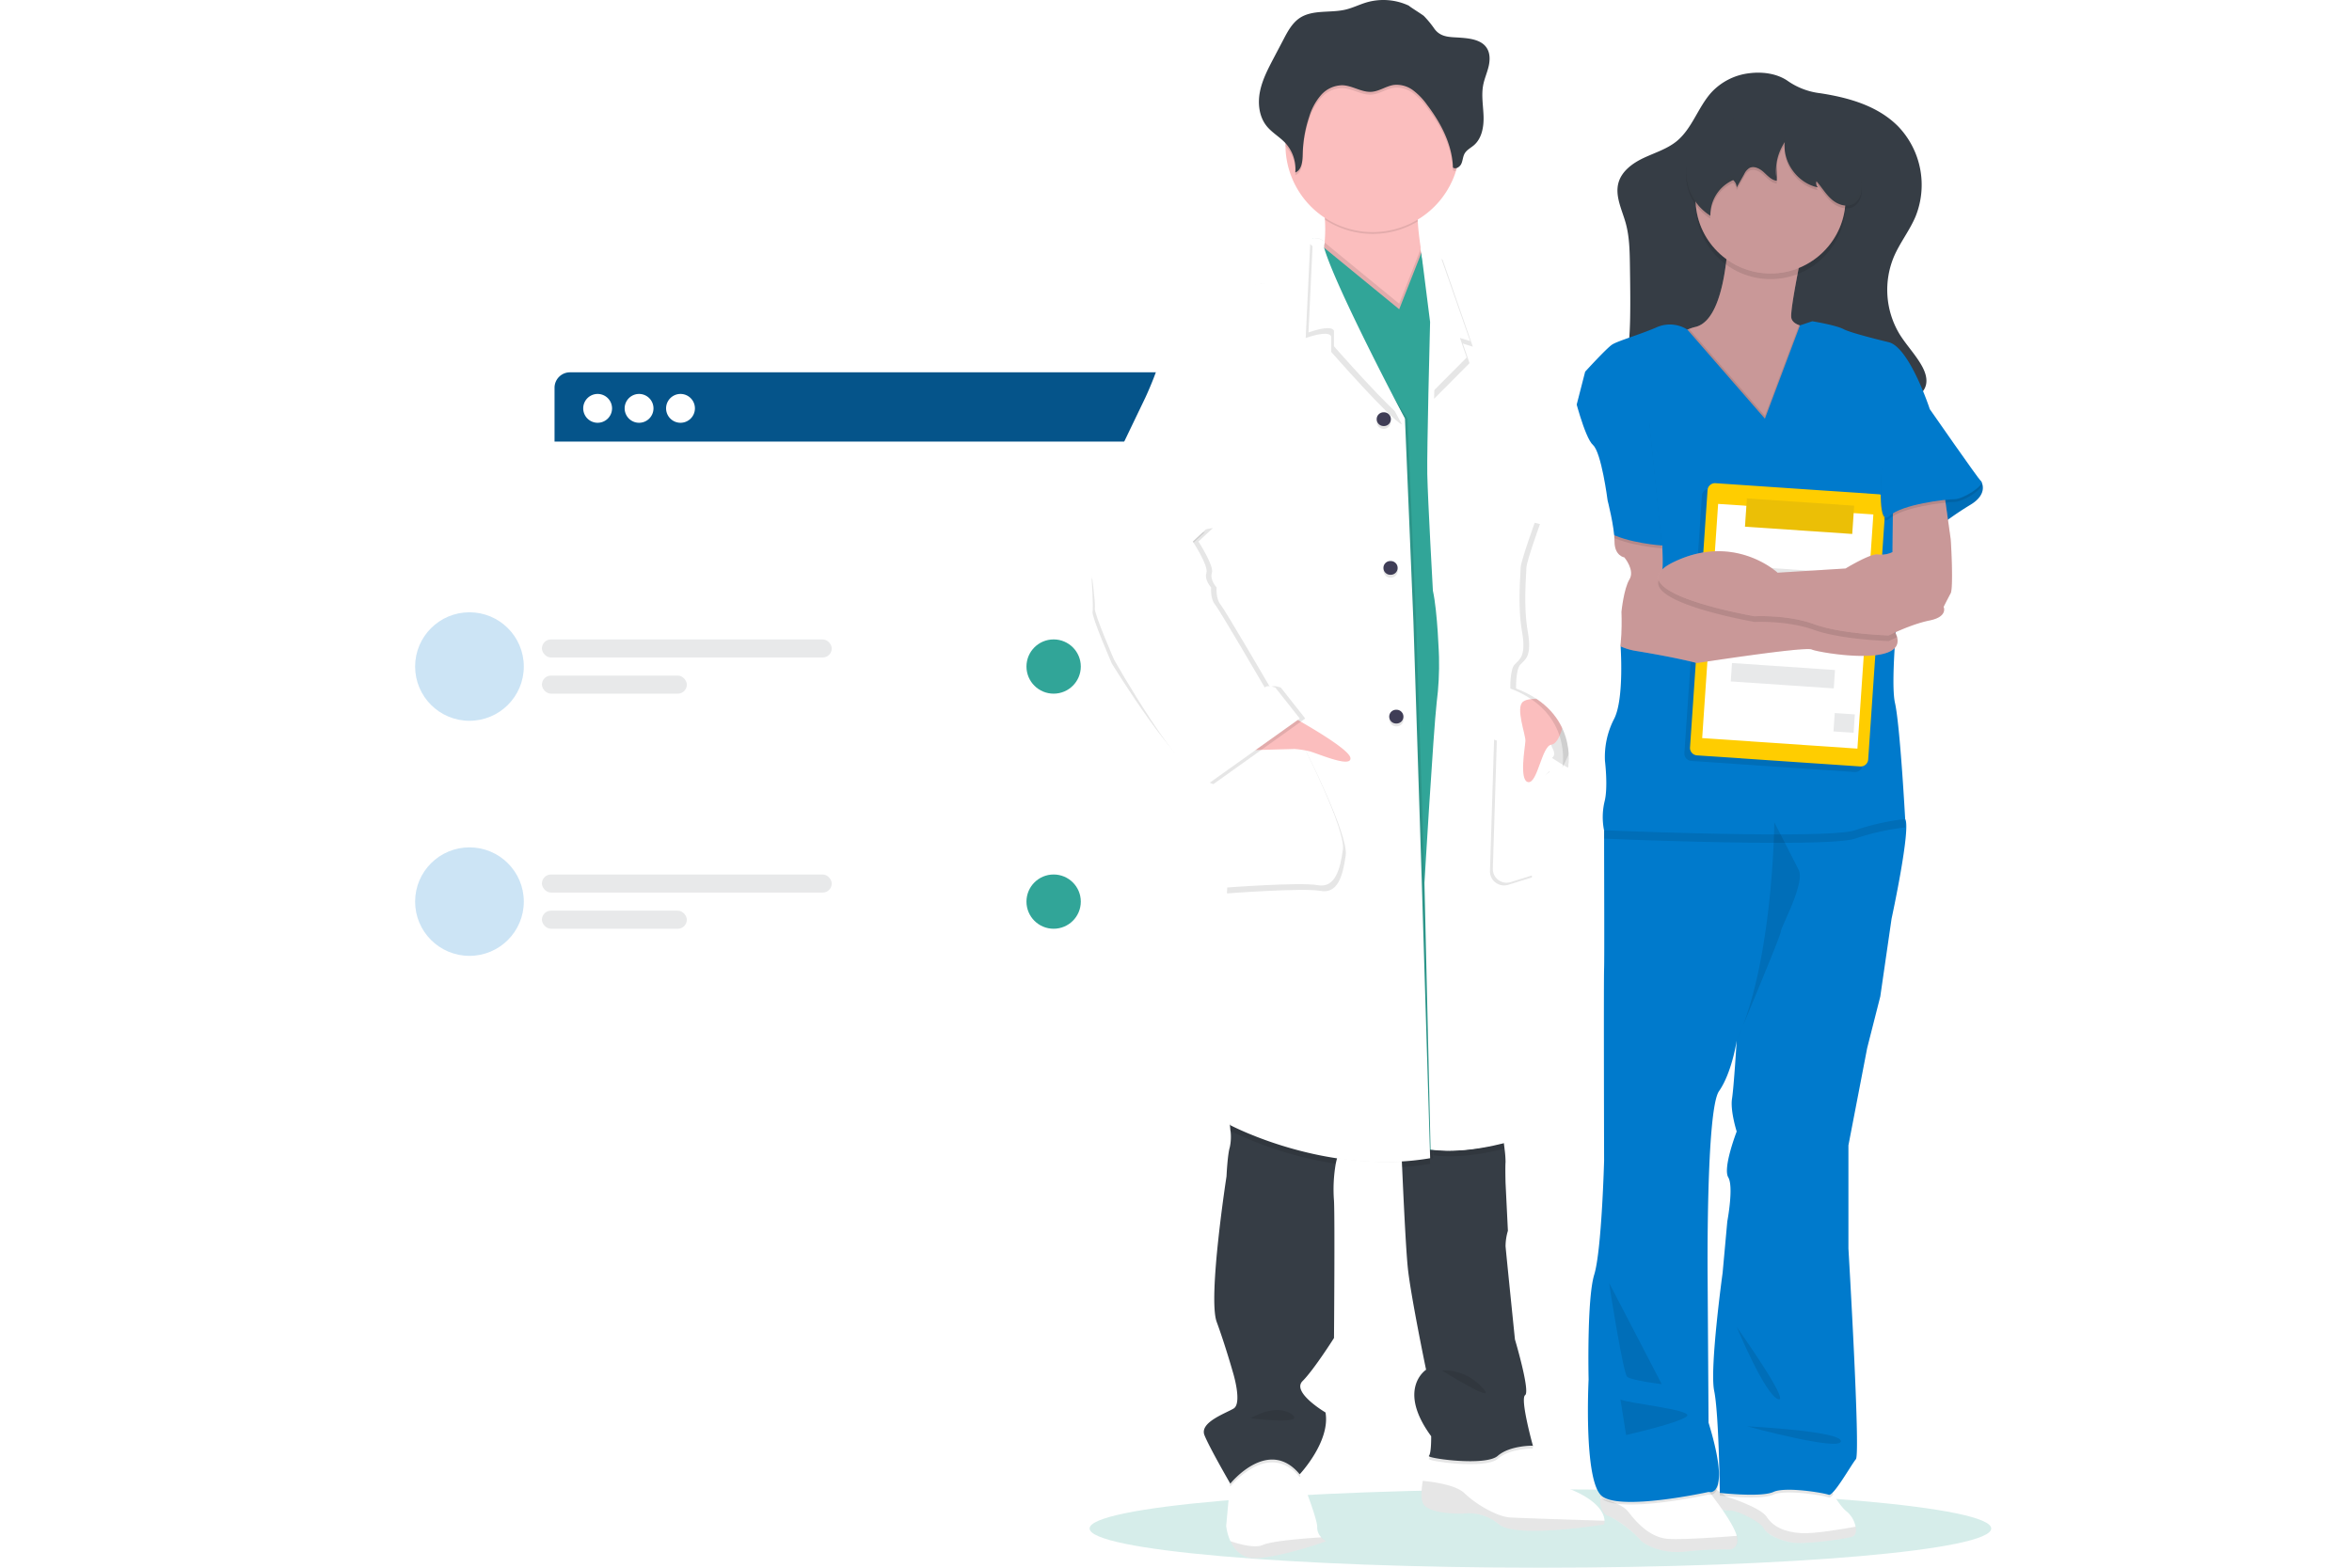 <svg xmlns="http://www.w3.org/2000/svg" width="600" height="400" fill="none"><rect opacity=".5" x="141.338" y="95" width="215.198" height="210" rx="4.545" fill="#fff"></rect><path d="M141.465 98.933A3.933 3.933 0 0 1 145.398 95H352.73a3.933 3.933 0 0 1 3.933 3.933v13.74H141.465v-13.74z" fill="#05548A"></path><path d="M152.397 107.871a3.677 3.677 0 1 0 0-7.353 3.677 3.677 0 0 0 0 7.353zM162.967 107.871a3.677 3.677 0 1 0 0-7.353 3.677 3.677 0 0 0 0 7.353zM173.538 107.871a3.677 3.677 0 1 0 0-7.353 3.677 3.677 0 0 0 0 7.353z" fill="#fff"></path><path d="M392.964 400c63.513 0 115-4.477 115-10s-51.487-10-115-10-115 4.477-115 10 51.487 10 115 10z" fill="#D6EDEA"></path><path d="M472.575 392.036c-1.88.721-12.072 1.949-14.921 1.604-2.849-.344-6.622-1.785-7.695-3.669-1.073-1.883-7.09-4.728-8.703-4.546a5.839 5.839 0 0 1-1.951-.273 23.906 23.906 0 0 1-3.252-1.247 6.016 6.016 0 0 1 .071-2.467c.038-.164.086-.324.144-.481a4.293 4.293 0 0 1 2.185-2.429l.234-.11a6.574 6.574 0 0 1 1.405-.429c5.113-.981 26.206.987 26.206.987s.592 1.059 1.405 2.371c1.015 1.623 2.394 3.604 3.434 4.351a6.65 6.65 0 0 1 2.218 3.819c.247 1.149.065 2.201-.78 2.519z" fill="#fff"></path><path opacity=".1" d="M472.576 392.036c-1.879.721-12.065 1.949-14.914 1.604-2.849-.344-6.622-1.792-7.701-3.669-1.08-1.877-7.084-4.728-8.697-4.546-1.613.182-5.203-1.52-5.203-1.52s-.559-2.597 1.067-4.37l3.252 2.305s8.703 2.695 10.316 5.196c1.613 2.5 4.553 3.896 8.8 4.15 3.174.207 10.466-1.027 13.88-1.644.228 1.124.052 2.176-.8 2.494z" fill="#000"></path><path d="M441.441 395.348a86.772 86.772 0 0 0-11.487.54c-6.107.714-10.771-1.949-11.584-3.046-.813-1.098-5.021-4.806-8.254-6.105-1.581-.611-1.951-2.598-1.88-4.455v-.306c.06-1.176.234-2.344.52-3.487l25.309-.539 2.192 2.968.338.455 1.333 1.811s.605.793 1.399 1.949c1.34 1.948 3.213 4.825 3.714 6.728.8 3.046-1.6 3.487-1.6 3.487z" fill="#fff"></path><path opacity=".1" d="M441.441 395.348a86.942 86.942 0 0 0-11.487.539c-6.101.715-10.771-1.948-11.578-3.045-.806-1.098-5.027-4.839-8.26-6.092-1.581-.611-1.951-2.598-1.88-4.455 1.808.422 5.607 1.5 7.096 3.377 1.952 2.507 5.444 6.721 10.407 6.988 4.007.214 13.763-.5 17.341-.786.767 3.033-1.639 3.474-1.639 3.474z" fill="#000"></path><path opacity=".1" d="M438.428 378.502c-.293 2.169-1.197 2.754-1.847 2.884a1.255 1.255 0 0 1-.481 0 1.79 1.79 0 0 1-.254-.039s-22.726 5.013-27.318.954a3.144 3.144 0 0 1-.326-.337c.06-1.177.235-2.345.521-3.488l25.308-.539 2.192 2.968a4.298 4.298 0 0 1 2.186-2.429l.019.026zM467.699 381.321c-.508.558-.93.876-1.197.766-1.197-.481-11.005-2.15-14.121-.714-3.116 1.435-13.659.233-13.659.233s0-1.247-.059-3.247a6.629 6.629 0 0 1 1.405-.428c5.113-.981 26.206.987 26.206.987s.618 1.091 1.425 2.403z" fill="#000"></path><path d="m482.542 234.417-2.875 19.834-3.343 13.145-4.787 24.847v26.303s3.109 52.332 1.912 53.76c-1.197 1.429-5.744 9.567-6.94 9.092-1.197-.474-11.006-2.149-14.121-.72-3.116 1.428-13.659.24-13.659.24s-.241-20.308-1.438-26.043c-1.197-5.734 2.153-30.108 2.153-30.108l1.197-13.138s1.678-8.845.241-11.235c-1.438-2.39 2.152-11.69 2.152-11.69s-1.671-5.267-1.19-8.371c.482-3.105 1.19-14.814 1.19-14.814s-1.19 8.131-4.514 12.904c-3.323 4.774-2.9 47.552-2.9 47.552l.234 37.018c5.99 19.6 0 17.685 0 17.685s-22.726 5.02-27.319.954c-4.592-4.065-3.278-29.653-3.278-29.653s-.475-20.548 1.438-26.757c1.912-6.209 2.517-29.154 2.517-29.154s-.124-45.882 0-48.98c.091-2.598 0-25.855 0-33.122v-2.149l2.745-6.807 32.521-4.065h15.559s23.415 5.494 25.835 7.865a.521.521 0 0 1 .13.143c1.568 2.292-3.46 25.464-3.46 25.464z" fill="#007ACC"></path><path opacity=".1" d="M443.052 338.6s7.155 17.204 10.531 18.399c3.375 1.195-10.531-18.399-10.531-18.399zM445.7 363.929s24.158 1.195 23.917 3.825c-.241 2.63-23.917-3.825-23.917-3.825zM413.38 357.051c.956.903 18.427 2.598 16.989 4.247-1.437 1.65-15.551 4.858-15.551 4.858l-1.438-9.105zM410.511 327.372c0 .714 3.59 22.938 4.553 23.892.963.955 8.852 1.91 8.852 1.91l-13.405-25.802z" fill="#000"></path><path d="M436.56 23.602c-3.428 3.826-4.911 9.248-8.904 12.483-2.426 1.948-5.496 2.877-8.319 4.201-2.823 1.325-5.62 3.345-6.459 6.346-.937 3.377.871 6.825 1.821 10.202.982 3.494 1.041 7.144 1.099 10.8.065 4.423.137 8.846.059 13.269-.117 6.89-.69 14.099-4.352 19.937 13.224 4.202 27.286 4.774 41.153 5.313 2.665.19 5.342.122 7.994-.202a68.47 68.47 0 0 0 6.81-1.721 52.34 52.34 0 0 1 13.568-1.734c1.997 0 4.033.124 5.958-.396 1.926-.519 3.779-1.851 4.3-3.773.462-1.727-.215-3.565-1.1-5.118-1.613-2.831-3.902-5.195-5.632-7.988a21.942 21.942 0 0 1-3.06-9.7 21.93 21.93 0 0 1 1.648-10.036c1.535-3.566 4.007-6.67 5.516-10.242a21.562 21.562 0 0 0 1.184-12.094 21.585 21.585 0 0 0-5.542-10.818c-5.249-5.365-12.781-7.443-19.988-8.547a18.167 18.167 0 0 1-8.416-3.247c-2.765-1.818-6.349-2.26-9.588-1.857a15.657 15.657 0 0 0-9.75 4.922z" fill="#363D45"></path><path d="M467.944 90.69c-.481 1.078-2.51 10.39-2.992 11.345-.481.955-3.109 16.236-3.349 17.093-.241.858-17.321-3.585-17.321-3.585l-10.284-8.605-10.569-10.501s-.312-9.475 7.473-12.515a11.918 11.918 0 0 1 1.626-.506c9.445-2.267 8.495-30.94 8.495-30.94l19.383 8.359s-3.591 16.73-3.467 19.957c.033 1.084.885 1.76 1.997 2.169 1.72.489 3.51.682 5.294.572 0 0 4.196 6.085 3.714 7.156z" fill="#FBBEBE"></path><path d="M467.944 90.69c-.481 1.078-2.51 10.39-2.992 11.345-.481.955-3.109 16.236-3.349 17.093-.241.858-17.321-3.585-17.321-3.585l-10.284-8.605-10.569-10.501s-.312-9.475 7.473-12.515a11.918 11.918 0 0 1 1.626-.506c9.445-2.267 8.495-30.94 8.495-30.94l19.383 8.359s-3.591 16.73-3.467 19.957c.033 1.084.885 1.76 1.997 2.169 1.72.489 3.51.682 5.294.572 0 0 4.196 6.085 3.714 7.156z" fill="#000" fill-opacity=".2"></path><path d="m502.646 122.11 2.751.72s2.036 3.092-2.751 5.969a82.675 82.675 0 0 0-8.735 6.098l-14.147 4.299-2.726-8.54 13.165-9.975 12.443 1.429z" fill="#007ACC"></path><path opacity=".1" d="m502.646 122.11 2.751.72s2.036 3.092-2.751 5.969a82.675 82.675 0 0 0-8.735 6.098l-14.147 4.299-2.726-8.54 13.165-9.975 12.443 1.429z" fill="#000"></path><path d="m399.4 130.357-5.502 5.378s9.925 11.469 17.561 12.183c7.637.715 12.56-8.722 12.56-8.722l-6.608-10.391-18.011 1.552z" fill="#6C63FF"></path><path opacity=".1" d="m399.4 130.357-5.502 5.378s9.925 11.469 17.561 12.183c7.637.715 12.56-8.722 12.56-8.722l-6.608-10.391-18.011 1.552zM451.669 71.213c10.572 0 19.142-8.557 19.142-19.113s-8.57-19.113-19.142-19.113-19.142 8.557-19.142 19.113 8.57 19.113 19.142 19.113z" fill="#000"></path><path d="M451.669 69.778c10.572 0 19.142-8.558 19.142-19.113 0-10.556-8.57-19.113-19.142-19.113s-19.142 8.557-19.142 19.113 8.57 19.113 19.142 19.113z" fill="#FBBEBE"></path><path d="M451.669 69.778c10.572 0 19.142-8.558 19.142-19.113 0-10.556-8.57-19.113-19.142-19.113s-19.142 8.557-19.142 19.113 8.57 19.113 19.142 19.113z" fill="#000" fill-opacity=".2"></path><path opacity=".1" d="M486.014 211.122a61.86 61.86 0 0 0-12.807 2.864c-7.155 2.377-63.222.039-64.003 0v-2.15l2.745-6.806 32.522-4.066h15.558s23.416 5.495 25.835 7.865c.098 1.429.15 2.293.15 2.293zM467.944 90.69c-.481 1.078-2.51 10.391-2.992 11.345-.481.955-3.109 16.236-3.349 17.094-.241.857-17.321-3.585-17.321-3.585l-10.284-8.605-10.569-10.502s-.312-9.475 7.473-12.515l19.331 22.192 8.703-23.153c1.72.489 3.51.682 5.294.572 0 0 4.196 6.085 3.714 7.156z" fill="#000"></path><path d="m450.233 106.828-19.786-22.73a8.301 8.301 0 0 0-7.851-.578c-4.429 1.916-9.932 3.468-11.369 4.422-1.438.955-6.823 6.865-6.823 6.865l16.039 41.895-7.063 27.595s1.079 14.099-1.672 19.236a21.098 21.098 0 0 0-2.277 10.632s.839 6.812-.117 10.391a17.298 17.298 0 0 0-.123 7.287s56.841 2.39 64.015 0a61.335 61.335 0 0 1 12.807-2.864s-1.3-23.9-2.601-29.634c-1.301-5.735 1.079-27.595 1.079-27.595l-1.554-23.419 9.327-24.029s-5.054-15.405-10.322-16.957c0 0-9.568-2.273-11.604-3.345-2.036-1.071-8.02-2.032-8.02-2.032l-3.141 1.052-8.944 23.808z" fill="#007ACC"></path><path opacity=".1" d="m477.838 127.54-41.636-2.826a1.911 1.911 0 0 0-2.038 1.775l-4.47 65.637a1.91 1.91 0 0 0 1.779 2.034l41.635 2.827a1.911 1.911 0 0 0 2.038-1.775l4.47-65.637a1.911 1.911 0 0 0-1.778-2.035z" fill="#000"></path><path d="m479.273 126.115-41.635-2.827a1.912 1.912 0 0 0-2.038 1.776l-4.47 65.636a1.91 1.91 0 0 0 1.778 2.035l41.636 2.827a1.911 1.911 0 0 0 2.037-1.776l4.47-65.637a1.91 1.91 0 0 0-1.778-2.034z" fill="#FFCD00"></path><path d="m477.898 131.26-39.598-2.689-4.069 59.754 39.598 2.688 4.069-59.753z" fill="#fff"></path><path opacity=".1" d="m474.347 146.511-32.346-2.26-.631 9.001 32.346 2.261.631-9.002z" fill="#000"></path><path d="m473.177 182.282-5.133-.348-.319 4.691 5.133.348.319-4.691zM468.114 170.96l-26.275-1.784-.319 4.692 26.275 1.783.319-4.691z" fill="#E8E9EA"></path><path d="m472.999 129.026-27.359-1.858-.491 7.212 27.359 1.857.491-7.211z" fill="#FFCD00"></path><path opacity=".1" d="m472.999 129.026-27.359-1.858-.491 7.212 27.359 1.857.491-7.211z" fill="#363D45"></path><path opacity=".1" d="M452.626 209.803s-.24 35.369-9.574 55.677c0 0 11.253-26.764 11.253-27.835 0-1.072 6.218-12.307 4.553-15.652-1.666-3.344-6.232-12.19-6.232-12.19zM453.135 45.885a13.28 13.28 0 0 1 2.165-8.904 10.964 10.964 0 0 0 2.094 7.358 10.99 10.99 0 0 0 6.401 4.202 1.436 1.436 0 0 1-.41-1.572c1.334 1.507 2.355 3.293 3.864 4.618 1.509 1.325 3.772 2.117 5.548 1.175 2.413-1.299 2.439-4.721 1.815-7.384a34.658 34.658 0 0 0-7.994-15.242 10.576 10.576 0 0 0-8.391-4.26c-3.694-.286-7.532.038-10.842 1.694a28.807 28.807 0 0 0-5.204 3.63l-9.106 7.417a8.634 8.634 0 0 0-2.211 2.325 6.35 6.35 0 0 0-.69 2.436 13.117 13.117 0 0 0 6.127 12.385 9.673 9.673 0 0 1 1.519-5.428 9.7 9.7 0 0 1 4.29-3.665 2.52 2.52 0 0 1 .904 1.877l1.919-3.416a3.762 3.762 0 0 1 1.3-1.539c1.184-.65 2.661.117 3.669 1.033 1.008.916 1.99 2.059 3.343 2.201l.052-5.085" fill="#000"></path><path d="M453.134 45.17a13.282 13.282 0 0 1 2.166-8.91c-.586 5.195 3.336 10.56 8.501 11.56a1.418 1.418 0 0 1-.41-1.565c1.333 1.506 2.355 3.286 3.864 4.617 1.509 1.332 3.772 2.117 5.548 1.17 2.413-1.3 2.439-4.722 1.814-7.378a34.657 34.657 0 0 0-7.993-15.243 12.798 12.798 0 0 0-4.469-3.468 13.025 13.025 0 0 0-3.902-.792c-3.695-.286-7.532.032-10.843 1.688a29.182 29.182 0 0 0-5.204 3.637l-9.106 7.417a8.543 8.543 0 0 0-2.211 2.325 6.33 6.33 0 0 0-.69 2.435 13.106 13.106 0 0 0 1.301 7.06 13.128 13.128 0 0 0 4.826 5.319 9.687 9.687 0 0 1 1.522-5.427 9.707 9.707 0 0 1 4.287-3.666c.275.232.498.519.653.842.156.324.242.677.251 1.035l1.912-3.403a3.726 3.726 0 0 1 1.301-1.539c1.184-.65 2.66.117 3.669 1.033 1.008.916 1.99 2.052 3.343 2.201l.052-5.091" fill="#363D45"></path><path d="M462.202 165.726c-1.672-.844-29.315 3.461-29.315 3.461s-4.553-1.299-15.559-3.104c-11.005-1.805-11.707-12.547-11.707-12.547l-1.204-21.503 3.714-3.247 15.91 10.391s.247 5.254 0 6.202c-.156.649-.573 1.422-.534 1.948a.652.652 0 0 0 .534.585c1.08.272 15.792 2.649 15.792 2.649s34.103-2.331 42.604 9.138a8.621 8.621 0 0 1 1.502 2.832c2.108 7.838-20.222 3.942-21.737 3.195z" fill="#FBBEBE"></path><path d="M462.202 165.726c-1.672-.844-29.315 3.461-29.315 3.461s-4.553-1.299-15.559-3.104c-11.005-1.805-11.707-12.547-11.707-12.547l-1.204-21.503 3.714-3.247 15.91 10.391s.247 5.254 0 6.202c-.156.649-.573 1.422-.534 1.948a.652.652 0 0 0 .534.585c1.08.272 15.792 2.649 15.792 2.649s34.103-2.331 42.604 9.138a8.621 8.621 0 0 1 1.502 2.832c2.108 7.838-20.222 3.942-21.737 3.195z" fill="#000" fill-opacity=".2"></path><path opacity=".1" d="M483.958 162.576c-1.301.578-2.107.994-2.107.994s-12.202-.358-19.058-2.838c-6.856-2.481-15.188-2.04-15.188-2.04s-28.567-4.909-24.137-11.319a.648.648 0 0 0 .533.584c1.08.273 15.793 2.65 15.793 2.65s34.102-2.332 42.603 9.137a8.635 8.635 0 0 1 1.561 2.832z" fill="#000"></path><path d="M495.82 124.74s1.678 11.826 1.795 12.787c.118.961.722 12.541 0 13.859-.722 1.319-1.795 3.462-1.795 3.462s1.197 2.507-3.59 3.468c-4.787.961-10.407 3.819-10.407 3.819s-12.209-.358-19.025-2.865c-6.817-2.506-15.194-2.032-15.194-2.032s-36.262-6.215-20.704-13.801c15.559-7.585 26.564 2.689 26.564 2.689l17.347-1.072s6.465-3.948 8.261-3.585a6.651 6.651 0 0 0 3.707-.597l.124-12.547 12.917-3.585z" fill="#FBBEBE"></path><path d="M495.82 124.74s1.678 11.826 1.795 12.787c.118.961.722 12.541 0 13.859-.722 1.319-1.795 3.462-1.795 3.462s1.197 2.507-3.59 3.468c-4.787.961-10.407 3.819-10.407 3.819s-12.209-.358-19.025-2.865c-6.817-2.506-15.194-2.032-15.194-2.032s-36.262-6.215-20.704-13.801c15.559-7.585 26.564 2.689 26.564 2.689l17.347-1.072s6.465-3.948 8.261-3.585a6.651 6.651 0 0 0 3.707-.597l.124-12.547 12.917-3.585z" fill="#000" fill-opacity=".2"></path><path opacity=".1" d="m407.858 95.71-3.473-.182-10.524 40.915s11.363-2.871 16.26 0c4.898 2.87 13.881 3.461 13.881 3.461l-3.35-32.615-12.794-11.58z" fill="#000"></path><path d="m407.858 94.989-3.473-.182-10.524 40.915s11.363-2.871 16.26 0c4.898 2.87 13.881 3.461 13.881 3.461l-3.35-32.615-12.794-11.58z" fill="#007ACC"></path><path opacity=".1" d="m487.45 103.951 4.781 1.078s12.208 17.535 13.165 18.516c.956.98-4.553 4.546-6.824 4.546-2.27 0-13.398 1.299-16.631 4.299-3.233 3-1.886-12.099-1.886-12.443 0-.344 4.013-9.872 4.013-9.872l3.382-6.124z" fill="#000"></path><path d="m487.45 103.237 4.781 1.071s12.208 17.568 13.165 18.522c.956.955-4.553 4.546-6.824 4.546-2.27 0-13.398 1.299-16.631 4.3-3.233 3-1.886-12.099-1.886-12.444 0-.344 4.039-9.904 4.039-9.904l3.356-6.091z" fill="#007ACC"></path><g opacity=".1" fill="#000"><path opacity=".1" d="M455.27 36.318a9.552 9.552 0 0 1 .033-1.493 13.276 13.276 0 0 0-2.003 4.903v1.507-.052.357c0 1.052 0 2.11-.033 3.163h-.091v.487c0-.17 0-.332-.032-.5-1.301-.208-2.231-1.3-3.201-2.17-.969-.87-2.484-1.701-3.668-1.032a3.726 3.726 0 0 0-1.301 1.539l-1.932 3.403a2.5 2.5 0 0 0-.904-1.87 9.692 9.692 0 0 0-4.289 3.664 9.673 9.673 0 0 0-1.519 5.428 13.204 13.204 0 0 1-6.173-10.346 13.137 13.137 0 0 0 6.173 11.774 9.686 9.686 0 0 1 1.521-5.426 9.706 9.706 0 0 1 4.287-3.666 2.543 2.543 0 0 1 .904 1.877l1.913-3.403a3.716 3.716 0 0 1 1.3-1.539c1.184-.65 2.661.117 3.669 1.033 1.008.915 1.99 2.052 3.343 2.201 0-1.662.017-3.32.052-4.974a13.228 13.228 0 0 1 1.951-4.865z"></path><path opacity=".1" d="M453.07 42.858c.033-.441.085-.883.15-1.299l.072-1.792a13.135 13.135 0 0 0-.222 3.091zM472.805 50.606c-1.776.948-4.039.156-5.548-1.169-1.509-1.325-2.53-3.11-3.864-4.617a1.44 1.44 0 0 0 .41 1.571c-.13 0-.254-.065-.377-.097 1.301 1.494 2.335 3.247 3.831 4.546 1.496 1.299 3.772 2.117 5.548 1.169 1.776-.948 2.283-3.17 2.127-5.332-.117 1.702-.728 3.176-2.127 3.93zM463.388 46.28a11.056 11.056 0 0 1-5.565-3.558 11.025 11.025 0 0 1-2.539-6.092c-.371 5.098 3.48 10.21 8.52 11.19a1.432 1.432 0 0 1-.416-1.54z"></path></g><g filter="url(#a)"><rect x="92.036" y="147" width="197.545" height="46.139" rx="4.621" fill="#fff"></rect></g><ellipse cx="119.761" cy="170.069" rx="13.863" ry="13.842" fill="#CCE4F5"></ellipse><rect x="138.245" y="163.148" width="73.935" height="4.614" rx="2.307" fill="#E8E9EA"></rect><rect x="138.246" y="172.376" width="36.968" height="4.614" rx="2.307" fill="#E8E9EA"></rect><ellipse cx="268.784" cy="170.069" rx="6.931" ry="6.921" fill="#31A598"></ellipse><g filter="url(#b)"><rect x="92.036" y="206.98" width="197.545" height="46.139" rx="4.621" fill="#fff"></rect></g><ellipse cx="119.761" cy="230.05" rx="13.863" ry="13.842" fill="#CCE4F5"></ellipse><rect x="138.245" y="223.129" width="73.935" height="4.614" rx="2.307" fill="#E8E9EA"></rect><rect x="138.246" y="232.357" width="36.968" height="4.614" rx="2.307" fill="#E8E9EA"></rect><ellipse cx="268.784" cy="230.05" rx="6.931" ry="6.921" fill="#31A598"></ellipse><path opacity=".1" d="M350.177 66.84h-18.498v18.471h18.498v-18.47z" fill="#6C63FF"></path><path d="m401.417 189.904-1.405 5.974s-11.252-5.747-13.275-13.021c-2.023-7.274 3.389-10.047 3.389-10.047l10.491 4.429.8 12.665z" fill="#fff"></path><path opacity=".1" d="m401.417 189.904-1.405 5.974s-11.252-5.747-13.275-13.021c-2.023-7.274 3.389-10.047 3.389-10.047l10.491 4.429.8 12.665z" fill="#000"></path><path d="M338.266 393.25s-10.406 3.819-17.561 4.299c-3.799.253-5.796-2.072-6.823-4.312a13.149 13.149 0 0 1-1.08-3.897l.943-10.293.494-5.475 15.201-3.949 2.153 6.579.202.494c.858 2.201 4.332 11.124 4.227 12.988a3.577 3.577 0 0 0 1.061 2.598c.352.371.749.697 1.183.968zM409.321 388.015c.027.315-.004.632-.091.935 0 0-22.258 3.702-26.811 0a12.054 12.054 0 0 0-9.34-2.747s-8.612.234-10.049-2.598c-.598-1.188-.442-3.493-.072-5.76.379-2.132.883-4.24 1.509-6.313l.345-.272 2.049-1.643 23.988-.708h.182c-.117 4.896 8.137 10.514 8.137 10.514 8.787 3.247 10.082 6.917 10.153 8.592z" fill="#fff"></path><path opacity=".1" d="M409.328 388.015a2.66 2.66 0 0 1-.098.935s-22.257 3.702-26.804 0a12.059 12.059 0 0 0-9.347-2.747s-8.618.234-10.055-2.598c-.592-1.188-.443-3.493-.072-5.766 3.317.331 8.553 1.155 10.609 3.13 3.109 2.987 8.377 5.975 11.603 6.215 2.55.156 17.712.636 24.164.831zM338.267 393.25s-10.407 3.818-17.562 4.299c-3.798.253-5.795-2.072-6.823-4.312 2.654.889 6.329 1.818 8.261.967 2.289-1.019 10.407-1.669 14.96-1.948.343.38.734.714 1.164.994z" fill="#000"></path><path d="M353.709 85.486c-8.586-3.331-19.63-14.34-16.872-19.483.609-1.299.973-2.7 1.073-4.13.177-1.944.203-3.898.078-5.845a80.268 80.268 0 0 0-1.151-9.515s26.804.604 25.243 4.547c-.455 1.162-.533 3.169-.403 5.41.13 2.24.448 4.792.787 6.942.462 2.942.936 5.195.936 5.195s-1.645 2.293-2.601 2.416c-.957.124 5.229 19.237-7.09 14.463z" fill="#FBBEBE"></path><path opacity=".1" d="m331.77 376.663-.202.221c-8.013-9.677-17.705 2.39-17.705 2.39l-.143-.26.494-5.475 15.201-3.948 2.153 6.578.202.494zM391.044 369.591s-5.854-.117-8.976 2.636c-3.122 2.754-18.212.591-17.562 0 .19-.3.306-.64.338-.993l2.049-1.643 23.988-.708c.091.454.163.708.163.708z" fill="#000"></path><path d="M341.743 293.6a18.083 18.083 0 0 0-.989 3.331 38.063 38.063 0 0 0-.449 9.456c.241 4.546 0 35.011 0 35.011s-5.145 8.125-8.02 10.989c-2.875 2.864 5.854 8.008 5.854 8.008 1.301 7.41-6.582 15.774-6.582 15.774-8.014-9.676-17.705 2.384-17.705 2.384s-5.269-9.092-6.582-12.339c-1.314-3.248 5.144-5.488 7.414-6.813 2.271-1.325-.117-9.092-.117-9.092s-1.912-6.813-4.188-13.028c-2.277-6.215 2.51-37.148 2.51-37.148s.247-5.501.839-7.417c.296-1.383.355-2.805.176-4.208-.039-.474-.085-.864-.117-1.137a4.602 4.602 0 0 0-.059-.389l.091-.156 3.253-6.053s26.232 9.014 24.671 12.827zM391.043 368.876s-5.854-.123-8.976 2.598c-3.122 2.721-18.212.598-17.562 0 .65-.597.592-5.014.592-5.014-8.852-12.073-1.301-16.97-1.301-16.97s-3.948-18.996-4.664-26.042c-.5-4.916-1.118-18.184-1.45-25.698-.143-3.248-.228-5.488-.228-5.488l7.168-1.422.93-.182 17.445-3.501s.481 3.247.806 5.904c.165 1.133.254 2.277.267 3.422-.11 1.299 0 5.371 0 5.371l.599 12.184a14 14 0 0 0-.599 3.942c.124 1.558 2.394 23.776 2.394 23.776s3.948 13.261 2.601 14.216c-1.346.955 1.978 12.904 1.978 12.904z" fill="#363D45"></path><path opacity=".1" d="M362.08 51.08c-.455 1.162-.533 3.168-.403 5.409a22.304 22.304 0 0 1-23.689-.442 80.06 80.06 0 0 0-1.151-9.514s26.805.604 25.243 4.546z" fill="#000"></path><path d="M372.43 36.74a22.204 22.204 0 0 1-6.329 15.788 22.27 22.27 0 0 1-15.656 6.695 22.272 22.272 0 0 1-15.812-6.319 22.204 22.204 0 0 1-6.706-15.632v-.532a22.207 22.207 0 0 1 6.519-15.715 22.276 22.276 0 0 1 15.739-6.51 22.278 22.278 0 0 1 15.739 6.51 22.207 22.207 0 0 1 6.519 15.715h-.013z" fill="#FBBEBE"></path><path opacity=".1" d="M353.709 85.487c-8.586-3.332-19.63-14.34-16.872-19.484.609-1.299.973-2.699 1.073-4.13l11.753 9.65 7.272 5.956 5.529-14.047c.462 2.942.936 5.195.936 5.195s-1.645 2.293-2.601 2.416c-.957.123 5.229 19.217-7.09 14.444z" fill="#000"></path><path d="m384.105 128.135-9.815 164.633-12.8.838-33.153-95.461 5.438-113.334 1.151-23.945 14.739 12.086 7.272 5.956 5.691-14.463 10.583 9.209 10.894 54.481z" fill="#31A598"></path><path opacity=".1" d="M341.741 293.6a18.157 18.157 0 0 0-.988 3.331 94.394 94.394 0 0 1-26.863-8.371l-.176-.091.059-1.045v-.546l3.252-6.053s26.277 8.963 24.716 12.775zM364.839 296.957a65.831 65.831 0 0 1-7.194.825c-.143-3.247-.228-5.488-.228-5.488l7.207-1.454.215 6.117zM383.831 293.061c-4.625 1.201-11.773 2.552-18.161 1.708l-.091-4.111 17.445-3.501s.462 3.221.807 5.904z" fill="#000"></path><path opacity=".1" d="M365.555 295.522c-26.668 4.546-51.091-8.488-51.091-8.488l.234-4.416s.605-50.066-1.073-53.904c-1.679-3.838-2.986-23.276-2.036-26.244.949-2.968-3.467-47.779-3.467-47.779l-.716-18.184-26.206-10.632 11.708-24.373a88.064 88.064 0 0 0 4.072-10.521c2.036-6.332 11.487-12.547 11.487-12.547s9.691-6.209 13.522-5.975c3.831.234 8.853-5.495 8.853-5.495 3.707-9.436 7.063-5.195 7.063-5.195 0 .455 0 0-.182 1.396-1.301 10.359 21.035 43.091 21.354 43.675l2.153 51.735 2.153 65.47 2.172 71.477z" fill="#000"></path><path d="M364.836 295.522c-26.667 4.546-51.098-8.488-51.098-8.488l.241-4.416s.598-50.066-1.08-53.904c-1.678-3.838-2.985-23.295-2.029-26.289.956-2.994-3.486-47.76-3.486-47.76l-.722-18.184-26.2-10.632 11.708-24.373a89.533 89.533 0 0 0 4.072-10.515c2.036-6.312 11.519-12.534 11.519-12.534s9.691-6.209 13.516-5.975c3.824.234 8.872-5.487 8.872-5.487 3.714-9.437 7.805-5.196 7.805-5.196 0 .455-.39.65-.182 1.396 2.862 10.047 20.319 43.091 20.638 43.675l2.153 51.735 2.107 65.502 2.166 71.445z" fill="#fff"></path><path opacity=".1" d="M357.65 108.301c-2.868-1.195-18.062-18.515-18.062-18.515v-3.942c-.553-1.3-3.844-.507-6.505.402l1.145-23.945 1.301 1.078c2.842 10.04 21.809 44.344 22.121 44.922z" fill="#000"></path><path d="M358.373 106.872c-2.874-1.201-18.069-18.515-18.069-18.515v-3.949c-.552-1.299-3.837-.506-6.504.403l1.125-23.919 1.301 1.072c2.869 10.027 21.829 44.324 22.147 44.908z" fill="#fff"></path><path opacity=".1" d="M314.463 193.248c.357 0 18.544-1.909 18.544-1.909s11.011 21.626 10.289 26.88c-.721 5.254-2.029 9.917-6.458 9.092-4.43-.825-23.839.65-23.839.65l1.464-34.713z" fill="#000"></path><path d="M313.74 191.813c.364 0 18.55-1.909 18.55-1.909s11.006 21.658 10.29 26.854c-.715 5.195-2.036 9.917-6.459 9.092-4.422-.825-23.844.65-23.844.65l1.463-34.687z" fill="#fff"></path><path d="M327.444 181.688s16.691 8.962 17.048 11.69c.358 2.728-8.494-1.195-10.407-1.676a24.9 24.9 0 0 0-3.831-.597l-12.755.344 9.945-9.761z" fill="#FBBEBE"></path><path opacity=".1" d="M352.99 109.418a1.754 1.754 0 1 0 0-3.507 1.754 1.754 0 1 0 0 3.507z" fill="#000"></path><path d="M352.99 108.704a1.755 1.755 0 1 0 0-3.507 1.754 1.754 0 1 0 0 3.507z" fill="#3F3D56"></path><path opacity=".1" d="M356.22 185.325a1.755 1.755 0 1 0 0-3.507 1.754 1.754 0 1 0 0 3.507z" fill="#000"></path><path d="M356.22 184.604a1.754 1.754 0 1 0 0-3.507 1.755 1.755 0 1 0 0 3.507z" fill="#3F3D56"></path><path opacity=".1" d="M354.744 147.372a1.755 1.755 0 1 0 0-3.507 1.754 1.754 0 1 0 0 3.507z" fill="#000"></path><path d="M354.744 146.657a1.754 1.754 0 1 0 0-3.507 1.755 1.755 0 1 0 0 3.507z" fill="#3F3D56"></path><path d="M395.226 190.741s1.197 1.793 0 2.598c-1.196.805.117 2.871.117 2.871s-2.985 1.74-1.671 3.318c1.314 1.578.481 8.664.481 8.664l-3.59 5.968s.214 3.825.227 8.995c0 8.066-.474 19.405-3.102 24.575l.351 42.415s-12.573 4.591-23.097 3.188l-1.561-68.061s2.277-38.596 3.116-46c.491-3.844.691-7.719.598-11.592 0 0-.358-11.586-1.561-16.957 0 0-1.301-23.302-1.431-29.751-.058-3.085.104-12.086.286-20.646.202-9.358.43-18.184.43-18.184l-2.374-18.762s2.374-.234 3.089.714c.321.299.669.566 1.041.799 4.104 2.766 18.583 11.274 18.583 11.274s8.013 3.182 9.932 7.741c1.919 4.56 3.252 7.794 4.182 9.093.93 1.298 1.438 7.403 1.438 7.403s2.757 11.235 4.91 13.138c2.153 1.903 3.701 13.983 3.701 13.983l-19.025 14.937s-1.671 24.847-2.029 25.809c-.358.961 6.959 22.47 6.959 22.47z" fill="#fff"></path><path d="M395.948 190.741s1.191 1.793 0 2.598c-1.19.805.111 2.87.111 2.87s-2.985 1.741-1.672 3.319c1.314 1.578.482 8.664.482 8.664l-3.578 5.968s.215 3.825.234 8.995c0 8.066-.474 19.405-3.102 24.575l.358 42.414s-12.573 4.592-23.097 3.189l-1.555-68.061s2.27-38.596 3.116-46c.491-3.844.689-7.719.592-11.593 0 0-.358-11.586-1.555-16.956 0 0-1.301-23.302-1.437-29.751-.059-3.085.104-12.086.286-20.646.202-9.358.429-18.184.429-18.184l-3.135-19.016s3.135 0 3.857.968c.318.302.666.57 1.041.799 4.098 2.766 18.576 11.274 18.576 11.274s7.994 3.182 9.945 7.741c1.952 4.56 3.253 7.793 4.183 9.092.93 1.3 1.437 7.404 1.437 7.404s2.758 11.235 4.911 13.138c2.153 1.903 3.707 13.983 3.707 13.983l-19.025 14.937s-1.671 24.847-2.036 25.808c-.364.962 6.927 22.471 6.927 22.471z" fill="#fff"></path><path opacity=".1" d="m373.164 87.656 1.723 5-9.047 9.092c.201-9.358.429-18.184.429-18.184l-3.135-19.01s3.135 0 3.857.969c.318.302.666.57 1.041.798l7.688 22.14-2.556-.805z" fill="#000"></path><path d="m372.429 86.22 1.724 4.995-9.041 9.092c.195-9.359.429-18.185.429-18.185L362.4 63.107s3.141 0 3.857.967c.319.301.667.569 1.04.8l7.734 22.158-2.602-.812z" fill="#fff"></path><path opacity=".1" d="M372.43 36.74a22.15 22.15 0 0 1-1.093 6.89.93.93 0 0 1-.703-.169c-.175-5.845-3.05-11.339-6.595-16.008a16.969 16.969 0 0 0-3.577-3.702 7.014 7.014 0 0 0-4.853-1.37c-1.951.266-3.674 1.59-5.645 1.76-2.602.214-4.931-1.585-7.513-1.67a7.37 7.37 0 0 0-5.522 2.56 15.02 15.02 0 0 0-2.959 5.474 32.033 32.033 0 0 0-1.653 9.456c-.032 1.818-.208 4.098-1.899 4.76a9.665 9.665 0 0 0-2.452-7.403l-.039-.046v-.532a22.207 22.207 0 0 1 6.519-15.715 22.276 22.276 0 0 1 15.739-6.51 22.278 22.278 0 0 1 15.739 6.51 22.207 22.207 0 0 1 6.519 15.715h-.013z" fill="#000"></path><path d="M359.42 1.455a15.345 15.345 0 0 0-10.81-.844c-1.802.533-3.5 1.396-5.327 1.831-3.903.942-8.456-.077-11.806 2.202-1.86 1.299-2.979 3.351-4.019 5.351l-2.602 4.943c-1.418 2.708-2.849 5.461-3.441 8.442-.592 2.981-.234 6.32 1.659 8.722 1.372 1.74 3.415 2.839 4.911 4.482a9.737 9.737 0 0 1 2.445 7.423c1.691-.65 1.86-2.942 1.899-4.76.074-3.218.63-6.405 1.653-9.457a15.022 15.022 0 0 1 2.959-5.474 7.371 7.371 0 0 1 5.522-2.566c2.602.091 4.937 1.89 7.513 1.67 1.951-.163 3.681-1.488 5.645-1.754a6.983 6.983 0 0 1 4.853 1.37 16.654 16.654 0 0 1 3.571 3.702c3.551 4.676 6.432 10.144 6.602 16.009.734.532 1.795-.17 2.159-1 .364-.832.377-1.806.839-2.598.533-.916 1.555-1.41 2.355-2.098 2.029-1.747 2.536-4.689 2.458-7.358-.078-2.67-.598-5.377-.091-8.001.306-1.604.995-3.117 1.373-4.709.377-1.59.422-3.377-.469-4.747-1.301-2.007-4.039-2.41-6.426-2.598-2.712-.234-5.138.065-6.869-2.214a25.435 25.435 0 0 0-2.731-3.338c-.358-.345-3.825-2.488-3.825-2.63z" fill="#363D45"></path><path opacity=".1" d="m288.704 138.409-6.79-12.54-2.153 19.353s1.197 8.599.956 9.917c-.241 1.318 4.904 13.138 4.904 13.138s16.996 30.232 23.936 31.784l23.416-16.73-6.218-7.884s-2.153-.838-2.693 0c0 0-11.552-19.834-12.742-21.263-1.19-1.428-.963-4.305-.963-4.305s-1.795-1.91-1.196-3.702c.598-1.793-3.435-8.001-3.435-8.001l3.708-3.462-20.73 3.695z" fill="#000"></path><g opacity=".1" filter="url(#c)"><path d="m286.704 139.409-5.203-11.909-3 20.5s.456 6.821.215 8.139c-.24 1.318 4.905 13.138 4.905 13.138s16.872 27.671 23.812 29.223l5.568-15.5 11.753-6.553s-2.153-.838-2.693 0c0 0-11.551-19.834-12.742-21.263-1.19-1.429-.962-4.306-.962-4.306s-1.796-1.909-1.197-3.701c.598-1.793-3.434-8.001-3.434-8.001l3.707-3.462-20.729 3.695z" fill="#000"></path></g><path d="m282.272 124.433-1.796 1.436-2.153 19.353s1.197 8.599.957 9.917c-.241 1.318 4.91 13.138 4.91 13.138s16.99 30.232 23.93 31.784l23.455-16.73-6.225-7.884s-2.153-.838-2.693 0c0 0-11.545-19.834-12.742-21.263-1.197-1.428-.956-4.305-.956-4.305s-1.795-1.91-1.197-3.702c.599-1.793-3.473-8.001-3.473-8.001l3.707-3.462-25.724-10.281z" fill="#fff"></path><path opacity=".1" d="M393.671 200.275c1.301 1.578.482 8.67.482 8.67l-3.591 5.93s.215 3.831.228 9.001l-6.036 1.883a3.596 3.596 0 0 1-4.309-1.879 3.57 3.57 0 0 1-.348-1.654l1.047-33.511 14.082 5.371c-1.197.831.117 2.87.117 2.87s-2.986 1.741-1.672 3.319z" fill="#000"></path><path d="M394.389 199.561c1.301 1.571.481 8.663.481 8.663l-3.577 5.936s.214 3.825.234 8.995l-6.147 1.916a3.512 3.512 0 0 1-4.212-1.832 3.503 3.503 0 0 1-.341-1.617l1.047-33.628 14.076 5.384c-1.204.831.11 2.871.11 2.871s-2.985 1.734-1.671 3.312z" fill="#fff"></path><path d="M399.058 183.572s-.956 6.098-3.349 6.455c-2.394.357-3.467 9.865-5.854 9.534-2.387-.331-.807-8.846-.722-10.495.084-1.65-2.602-8.482-.599-10.034 2.004-1.552 8.378 0 8.378 0l2.146 4.54z" fill="#FBBEBE"></path><path opacity=".1" d="m404.118 136.617 4.508-9.092s1.801 6.929 1.801 10.631 2.511 4.066 2.511 4.066 2.751 3.247 1.301 5.617c-1.451 2.371-2.03 8.242-2.03 8.242s.475 11.228-1.678 12.781c-2.153 1.552-2.634 5.26-2.634 5.26s-3.948 7.047-3.824 8.722c.123 1.676-5.503 13.021-5.503 13.021s2.751-14.099-13.282-20.191c0 0-.124-4.78 1.073-6.091 1.197-1.312 3.064-1.949 1.893-8.547-1.171-6.598-.338-14.554-.338-16.145 0-1.591 3.59-11.508 3.59-11.508l12.612 3.234z" fill="#000"></path><path d="m406.12 126.226 3.942 1.299s1.802 6.929 1.802 10.631 2.51 4.066 2.51 4.066 2.752 3.247 1.301 5.617c-1.45 2.371-2.036 8.242-2.036 8.242s.482 11.228-1.671 12.781c-2.153 1.552-2.602 5.26-2.602 5.26s-3.948 7.046-3.825 8.722c.124 1.676-5.509 13.021-5.509 13.021s2.752-14.099-13.282-20.191c0 0-.117-4.78 1.08-6.092 1.197-1.311 3.064-1.948 1.893-8.546-1.171-6.598-.338-14.554-.338-16.145 0-1.591 3.59-11.508 3.59-11.508l13.145-7.157z" fill="#fff"></path><path opacity=".1" d="M319.042 361.888s6.283-3.942 10.407-1.078-10.407 1.078-10.407 1.078zM367.874 349.698s5.561-.714 10.232 4.306c4.67 5.02-10.232-4.306-10.232-4.306z" fill="#000"></path><g opacity=".1" fill="#000"><path opacity=".1" d="M375.999 35.622c-.8.695-1.828 1.182-2.361 2.098-.455.786-.468 1.76-.833 2.598-.364.838-1.424 1.533-2.166 1-.169-5.845-3.05-11.333-6.595-16.009a16.616 16.616 0 0 0-3.571-3.695 7 7 0 0 0-4.859-1.377c-1.951.267-3.668 1.591-5.639 1.76-2.602.215-4.937-1.584-7.519-1.669a7.35 7.35 0 0 0-5.516 2.559 15.052 15.052 0 0 0-2.959 5.475 32.066 32.066 0 0 0-1.652 9.456c-.039 1.812-.208 4.072-1.886 4.747.039.482.039.966 0 1.448 1.697-.65 1.866-2.942 1.905-4.76.073-3.217.63-6.404 1.652-9.456a15.038 15.038 0 0 1 2.96-5.475 7.363 7.363 0 0 1 5.516-2.565c2.601.09 4.943 1.89 7.519 1.669 1.951-.162 3.681-1.487 5.639-1.753a7 7 0 0 1 4.859 1.37 16.674 16.674 0 0 1 3.571 3.702c3.544 4.676 6.426 10.144 6.595 16.008.741.533 1.802-.169 2.166-1 .364-.831.377-1.805.832-2.598.534-.915 1.561-1.409 2.362-2.097 2.029-1.747 2.536-4.69 2.458-7.358v-.247c-.13 2.325-.748 4.682-2.478 6.17zM327.977 35.168c-1.49-1.643-3.532-2.747-4.905-4.488a9.414 9.414 0 0 1-1.892-5.312 10 10 0 0 0 1.892 6.747c1.373 1.741 3.415 2.838 4.905 4.482a9.736 9.736 0 0 1 2.458 5.793 9.734 9.734 0 0 0-2.458-7.222zM379.736 15.555c-.383 1.59-1.066 3.104-1.378 4.708a14.95 14.95 0 0 0-.202 3.286c.021-.62.089-1.24.202-1.85.312-1.605.995-3.118 1.378-4.709a8.142 8.142 0 0 0 .215-2.689 9.017 9.017 0 0 1-.215 1.254z"></path></g><defs><filter id="a" x="82.794" y="142.379" width="216.029" height="64.623" filterUnits="userSpaceOnUse" color-interpolation-filters="sRGB"><feGaussianBlur stdDeviation="4.621"></feGaussianBlur></filter><filter id="b" x="82.794" y="202.359" width="216.029" height="64.623" filterUnits="userSpaceOnUse" color-interpolation-filters="sRGB"><feGaussianBlur stdDeviation="4.621"></feGaussianBlur></filter><filter id="c" x="274.501" y="123.5" width="54.253" height="79" filterUnits="userSpaceOnUse" color-interpolation-filters="sRGB"><feGaussianBlur stdDeviation="2"></feGaussianBlur></filter></defs></svg>